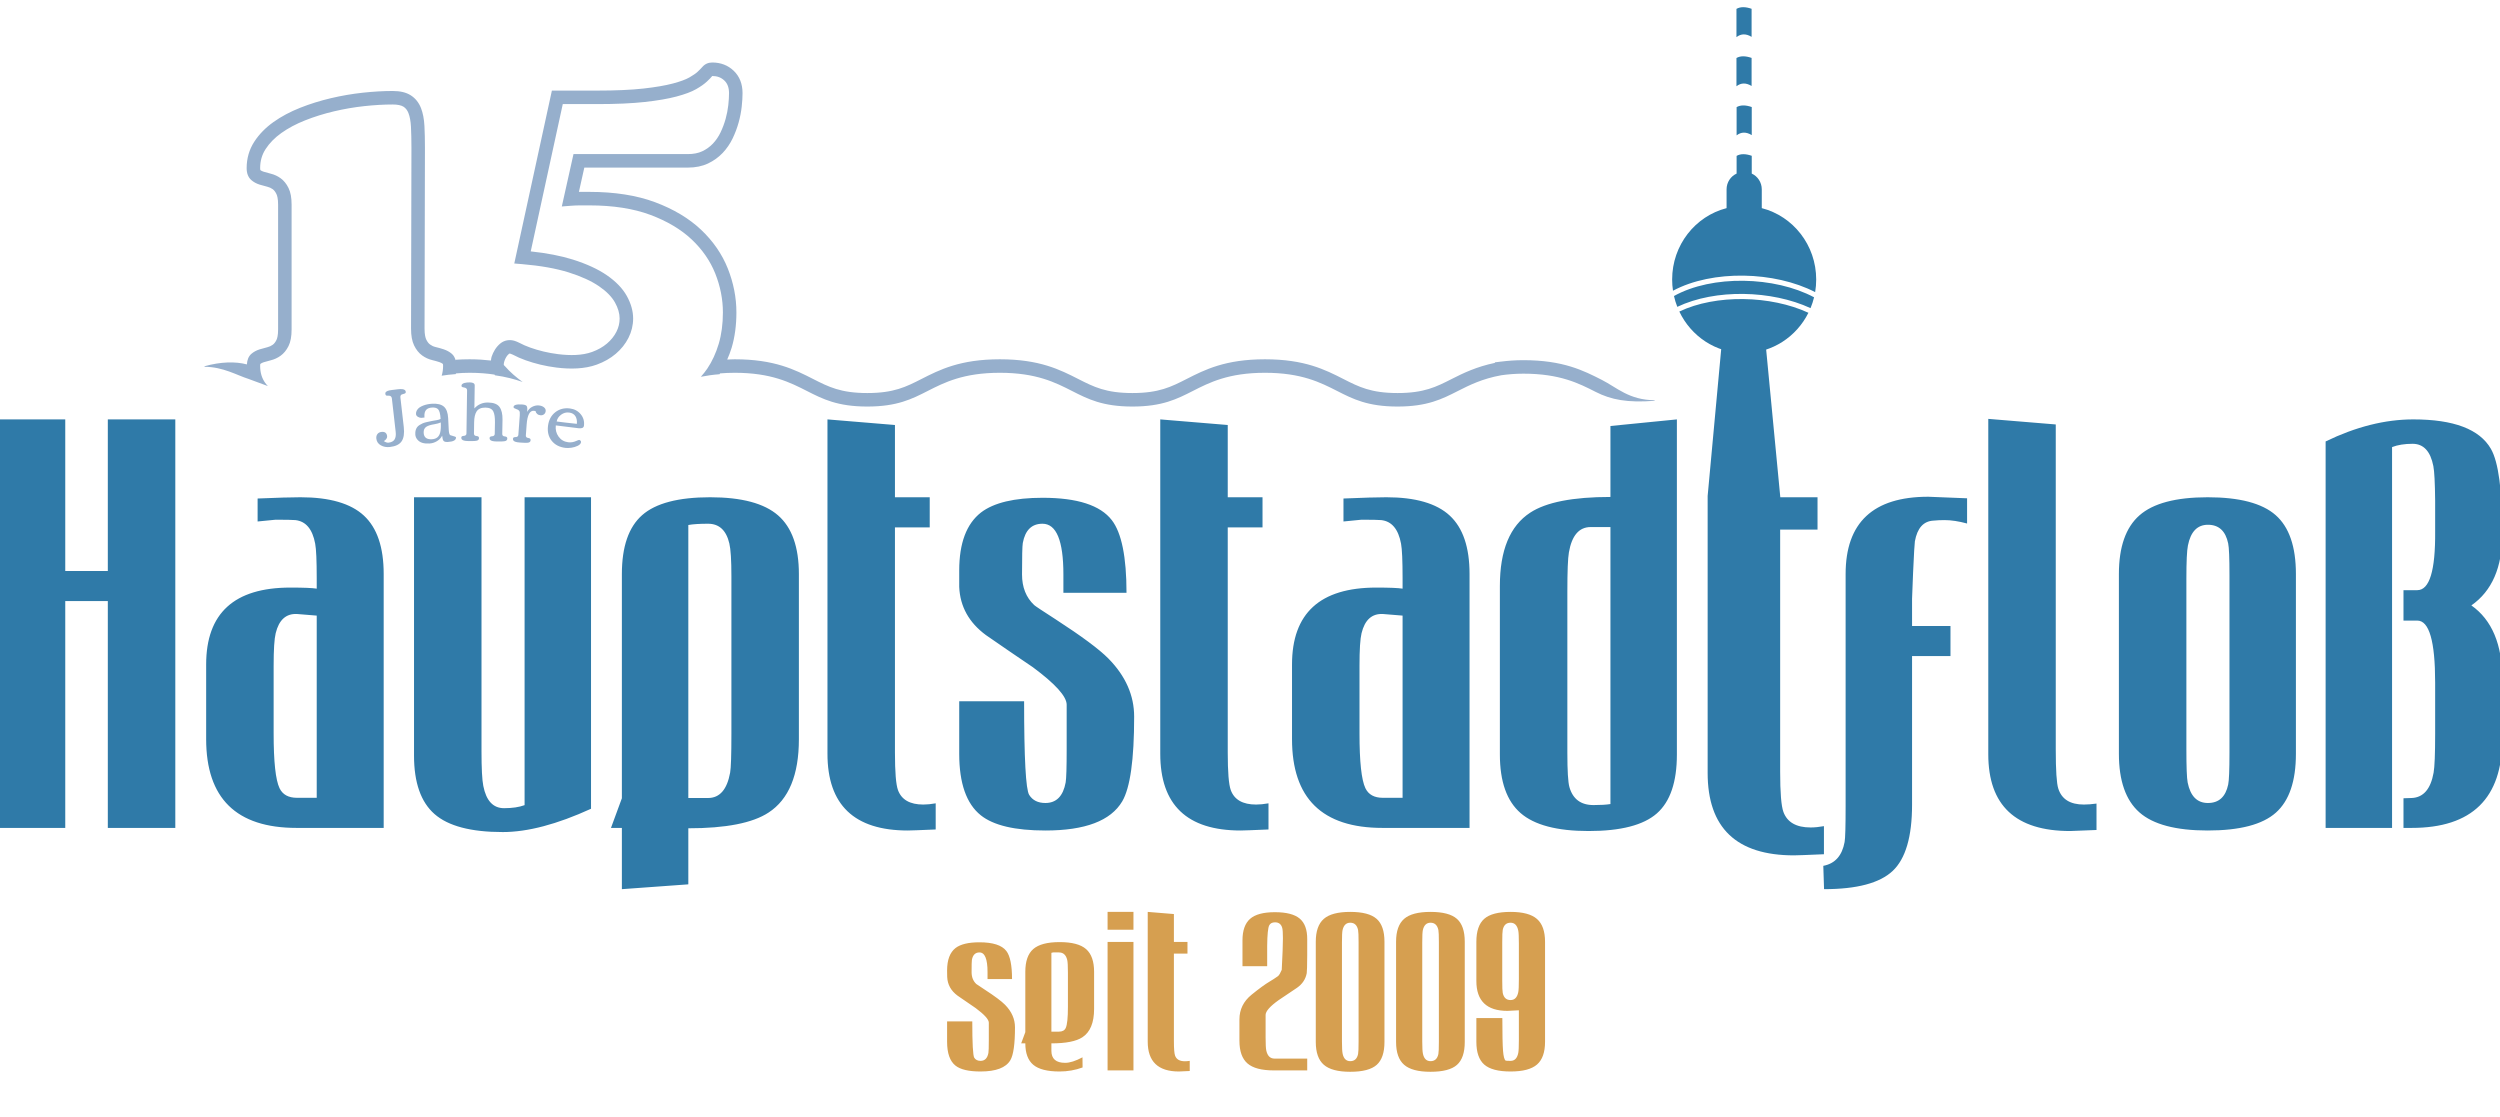 <svg xmlns="http://www.w3.org/2000/svg" xmlns:xlink="http://www.w3.org/1999/xlink" xmlns:serif="http://www.serif.com/" width="100%" height="100%" viewBox="0 0 150 67" xml:space="preserve" style="fill-rule:evenodd;clip-rule:evenodd;stroke-linejoin:round;stroke-miterlimit:2;"> <rect id="ArtBoard1" x="0" y="0" width="150" height="67" style="fill:none;"></rect> <g id="ArtBoard11" serif:id="ArtBoard1"> <g id="hauptstadtfloss-logo" transform="matrix(1,0,0,1,-62,-2283)"> <g id="_15Jahre-HSF_blau-quer.eps" serif:id="15Jahre-HSF_blau-quer.eps" transform="matrix(0.062,0,0,0.062,137.023,2315.27)"> <g id="hauptstadtfloss-logo1" serif:id="hauptstadtfloss-logo"> <g id="_15Jahre-HSF_blau-quer.eps1" serif:id="15Jahre-HSF_blau-quer.eps" transform="matrix(1,0,0,1,-1754.17,-1241.67)"> <g transform="matrix(4.167,0,0,4.167,0,0)"> <path d="M145.734,270.472L145.734,305.672L155.619,305.672L155.619,270.472L171.291,270.472L171.291,365.344L155.619,365.344L155.619,312.665L145.734,312.665L145.734,365.344L130.182,365.344L130.182,270.472L145.734,270.472ZM204.134,309.778L204.134,307.362C204.134,303.274 204.016,300.6 203.779,299.342C203.151,295.961 201.62,294.134 199.185,293.858C198.478,293.798 196.946,293.768 194.589,293.768L190.406,294.18L190.406,288.845C195,288.651 198.319,288.554 200.363,288.554C207.117,288.554 212.026,289.974 215.09,292.814C218.154,295.654 219.685,300.168 219.685,306.356L219.685,365.344L199.453,365.344C185.455,365.344 178.456,358.47 178.456,344.723L178.456,327.39C178.456,315.483 184.973,309.53 198.008,309.53C201.071,309.53 203.113,309.613 204.134,309.778ZM204.134,316.039L199.547,315.665C197.006,315.547 195.359,317.034 194.604,320.127C194.287,321.419 194.128,323.944 194.128,327.702L194.128,343.438C194.128,349.975 194.584,354.203 195.497,356.12C196.212,357.608 197.561,358.352 199.547,358.352L204.134,358.352L204.134,316.039ZM252.408,288.554L267.838,288.554L267.838,360.897C259.945,364.505 253.114,366.308 247.342,366.308C239.961,366.308 234.68,364.917 231.5,362.133C228.32,359.349 226.73,354.82 226.73,348.546L226.73,288.554L242.402,288.554L242.402,347.522C242.402,351.485 242.54,354.172 242.818,355.586C243.493,359.037 245.102,360.763 247.642,360.763C249.548,360.763 251.136,360.528 252.408,360.057L252.408,288.554ZM290.434,358.397L295.021,358.397C297.721,358.397 299.428,356.438 300.143,352.517C300.341,351.419 300.44,348.399 300.44,343.459L300.44,306.936C300.44,303.172 300.281,300.623 299.963,299.289C299.249,296.231 297.602,294.702 295.021,294.702C293.035,294.702 291.507,294.8 290.434,294.996L290.434,358.397ZM295.499,288.554C302.802,288.554 308.063,289.958 311.283,292.766C314.502,295.574 316.112,300.12 316.112,306.403L316.112,344.753C316.112,353.039 313.765,358.715 309.071,361.778C305.364,364.214 299.152,365.431 290.434,365.431L290.434,378.45L275.003,379.569L275.003,365.344L272.472,365.344L275.003,358.46L275.003,306.384C275.003,300.029 276.574,295.469 279.716,292.703C282.857,289.937 288.118,288.554 295.499,288.554ZM347.884,365.706C344.195,365.867 342.036,365.947 341.409,365.947C328.969,365.947 322.749,360.006 322.749,348.123L322.749,270.472L338.421,271.772L338.421,288.554L346.498,288.554L346.498,295.546L338.421,295.546L338.421,347.857C338.421,352.367 338.656,355.27 339.126,356.565C339.95,358.801 341.909,359.919 345.004,359.919C345.866,359.919 346.826,359.825 347.884,359.635L347.884,365.706ZM367.934,306.479C367.934,309.462 368.879,311.836 370.769,313.602C370.965,313.799 372.618,314.899 375.729,316.9C381.79,320.826 385.884,323.868 388.01,326.026C391.986,330.07 393.974,334.564 393.974,339.509C393.974,349.479 393.052,356.035 391.206,359.175C388.537,363.69 382.59,365.947 373.367,365.947C366.3,365.947 361.296,364.767 358.352,362.408C355.016,359.736 353.347,354.979 353.347,348.138L353.347,335.93L368.417,335.93C368.417,349.168 368.809,356.416 369.593,357.672C370.379,358.93 371.634,359.558 373.359,359.558C375.909,359.558 377.477,357.969 378.066,354.792C378.223,353.891 378.302,351.322 378.302,347.087L378.302,336.734C378.302,334.813 375.687,331.911 370.457,328.029C366.798,325.557 363.16,323.067 359.543,320.558C355.609,317.656 353.544,313.931 353.347,309.381L353.347,305.558C353.347,299.205 355.035,294.715 358.411,292.086C361.393,289.812 366.16,288.675 372.713,288.675C380.759,288.675 386.116,290.406 388.784,293.866C391.06,296.814 392.198,302.437 392.198,310.735L377.541,310.735L377.541,306.477C377.541,298.627 375.92,294.702 372.68,294.702C370.188,294.702 368.665,296.194 368.112,299.177C367.993,299.884 367.934,302.317 367.934,306.479ZM425.173,365.706C421.483,365.867 419.325,365.947 418.697,365.947C406.257,365.947 400.037,360.006 400.037,348.123L400.037,270.472L415.709,271.772L415.709,288.554L423.786,288.554L423.786,295.546L415.709,295.546L415.709,347.857C415.709,352.367 415.944,355.27 416.414,356.565C417.237,358.801 419.197,359.919 422.292,359.919C423.154,359.919 424.114,359.825 425.173,359.635L425.173,365.706ZM456.314,309.778L456.314,307.362C456.314,303.274 456.195,300.6 455.959,299.342C455.331,295.961 453.8,294.134 451.365,293.858C450.658,293.798 449.126,293.768 446.768,293.768L442.586,294.18L442.586,288.845C447.18,288.651 450.499,288.554 452.542,288.554C459.297,288.554 464.206,289.974 467.269,292.814C470.333,295.654 471.865,300.168 471.865,306.356L471.865,365.344L451.633,365.344C437.635,365.344 430.636,358.47 430.636,344.723L430.636,327.39C430.636,315.483 437.153,309.53 450.188,309.53C453.25,309.53 455.292,309.613 456.314,309.778ZM456.314,316.039L451.727,315.665C449.186,315.547 447.539,317.034 446.784,320.127C446.466,321.419 446.307,323.944 446.307,327.702L446.307,343.438C446.307,349.975 446.764,354.203 447.677,356.12C448.392,357.608 449.741,358.352 451.727,358.352L456.314,358.352L456.314,316.039ZM504.587,295.474L500,295.474C497.3,295.474 495.613,297.439 494.939,301.367C494.7,302.702 494.581,305.725 494.581,310.438L494.581,347.904C494.581,352.067 494.74,354.718 495.058,355.857C495.851,358.646 497.717,360.04 500.656,360.04C502.285,360.04 503.595,359.962 504.587,359.805L504.587,295.474ZM520.018,348.29C520.018,354.687 518.466,359.249 515.365,361.977C512.263,364.704 506.982,366.068 499.522,366.068C492.179,366.068 486.908,364.675 483.709,361.888C480.509,359.101 478.909,354.569 478.909,348.29L478.909,309.146C478.909,300.865 481.256,295.195 485.95,292.133C489.658,289.701 495.87,288.484 504.587,288.484L504.587,272.004L520.018,270.472L520.018,348.29ZM574.635,312.112L574.635,318.45L583.556,318.45L583.556,325.443L574.635,325.443L574.635,359.955C574.635,367.377 573.136,372.501 570.139,375.328C567.141,378.155 561.827,379.569 554.195,379.569L554.021,374.152C556.738,373.642 558.387,371.798 558.97,368.618C559.126,367.794 559.204,364.988 559.204,360.2L559.204,306.39C559.204,294.42 565.603,288.434 578.402,288.434C578.834,288.434 581.838,288.554 587.413,288.795L587.413,294.652C585.472,294.123 583.728,293.858 582.183,293.858C581.272,293.858 580.42,293.899 579.627,293.979C577.29,294.096 575.844,295.7 575.289,298.791C575.209,299.261 575.07,301.687 574.872,306.068L574.635,312.112ZM617.471,365.826L611.35,366.068C598.674,366.068 592.336,360.122 592.336,348.232L592.336,270.351L608.008,271.646L608.008,347.149C608.008,351.974 608.203,354.996 608.595,356.213C609.379,358.683 611.359,359.919 614.533,359.919C615.394,359.919 616.373,359.844 617.471,359.693L617.471,365.826ZM648.349,306.633C648.349,302.677 648.25,300.23 648.052,299.291C647.456,296.392 645.887,294.943 643.346,294.943C640.884,294.943 639.336,296.549 638.701,299.759C638.462,300.935 638.343,303.5 638.343,307.456L638.343,347.105C638.343,351.217 638.442,353.782 638.641,354.8C639.276,357.972 640.845,359.558 643.346,359.558C645.887,359.558 647.456,358.129 648.052,355.269C648.25,354.33 648.349,351.883 648.349,347.927L648.349,306.633ZM663.78,348.128C663.78,354.48 662.229,359.037 659.127,361.801C656.025,364.565 650.744,365.947 643.284,365.947C635.902,365.947 630.621,364.545 627.441,361.742C624.261,358.938 622.671,354.401 622.671,348.128L622.671,306.373C622.671,300.101 624.261,295.563 627.441,292.76C630.621,289.956 635.902,288.554 643.284,288.554C650.665,288.554 655.926,289.937 659.068,292.7C662.209,295.464 663.78,300.021 663.78,306.373L663.78,348.128ZM686.11,276.902L686.11,365.344L670.68,365.344L670.68,275.592C677.704,272.179 684.493,270.472 691.046,270.472C700.425,270.472 706.43,272.748 709.059,277.3C710.825,280.36 711.707,286.971 711.707,297.132C711.707,304.822 709.314,310.335 704.527,313.67C709.314,317.044 711.707,322.753 711.707,330.797L711.707,344.687C711.707,358.459 704.689,365.344 690.65,365.344L688.763,365.344L688.763,358.458L690.677,358.397C693.387,358.281 695.081,356.319 695.758,352.512C695.997,351.178 696.116,348.176 696.116,343.506L696.116,331.557C696.116,321.981 694.733,317.194 691.965,317.194L688.763,317.194L688.763,310.132L691.965,310.132C694.811,310.132 696.195,305.584 696.116,296.488L696.116,289.371C696.076,285.215 695.938,282.529 695.7,281.314C695.025,277.863 693.417,276.138 690.876,276.138C689.009,276.138 687.42,276.392 686.11,276.902Z" style="fill:rgb(47,122,168);fill-rule:nonzero;"></path> <path d="M530.328,253.958L527.161,288.263L527.161,352.567C527.161,365.335 533.844,371.719 547.211,371.719C547.886,371.719 550.205,371.633 554.169,371.459L554.169,364.936C553.032,365.14 552,365.242 551.075,365.242C547.748,365.242 545.643,364.04 544.758,361.637C544.253,360.246 544.001,357.127 544.001,352.281L544.001,296.072L552.68,296.072L552.68,288.559L544.001,288.559L544.051,288.715L540.722,253.958L530.328,253.958Z" style="fill:rgb(47,122,168);fill-rule:nonzero;"></path> <path d="M552.371,237.98C552.371,229.984 546.995,223.271 539.732,221.408L539.732,217.051C539.732,215.416 538.775,214.01 537.403,213.384L537.403,209.253C535.954,208.75 534.782,208.757 533.887,209.274L533.887,213.384C532.514,214.01 531.557,215.416 531.557,217.051L531.557,221.408C524.295,223.271 518.918,229.984 518.918,237.98C518.918,238.868 518.985,239.74 519.112,240.591C528.309,235.662 542.747,236.066 552.127,240.908C552.288,239.957 552.371,238.979 552.371,237.98ZM537.403,204.449L537.403,197.929C535.954,197.426 534.782,197.433 533.887,197.95L533.887,204.511C534.945,203.685 536.117,203.664 537.403,204.449ZM519.341,241.819C519.537,242.684 519.794,243.523 520.112,244.332C528.972,240.113 542.023,240.45 551.057,244.632C551.392,243.823 551.667,242.982 551.878,242.115C542.721,237.233 528.224,236.866 519.341,241.819ZM520.585,245.424C523.294,251.132 529.019,255.067 535.645,255.067C542.16,255.067 547.804,251.262 550.566,245.71C541.821,241.66 529.093,241.363 520.585,245.424Z" style="fill:rgb(47,122,168);fill-rule:nonzero;"></path> <path d="M537.368,193.041L537.368,186.521C535.919,186.018 534.748,186.025 533.853,186.542L533.853,193.104C534.911,192.277 536.082,192.256 537.368,193.041Z" style="fill:rgb(47,122,168);fill-rule:nonzero;"></path> <path d="M537.368,181.633L537.368,175.113C535.919,174.61 534.748,174.617 533.853,175.134L533.853,181.696C534.911,180.87 536.082,180.849 537.368,181.633Z" style="fill:rgb(47,122,168);fill-rule:nonzero;"></path> <path d="M356.289,396C356.502,394.843 357.089,394.263 358.049,394.263C359.298,394.263 359.923,395.779 359.923,398.811L359.923,400.456L365.613,400.456C365.613,397.242 365.171,395.063 364.287,393.921C363.251,392.58 361.172,391.91 358.049,391.91C355.504,391.91 353.654,392.352 352.496,393.235C351.186,394.256 350.531,396 350.531,398.468C350.531,399.108 350.538,399.603 350.554,399.953C350.63,401.721 351.429,403.168 352.953,404.295C354.354,405.27 355.764,406.238 357.181,407.197C359.206,408.706 360.22,409.833 360.22,410.579L360.22,414.601C360.22,416.247 360.189,417.245 360.128,417.595C359.9,418.829 359.29,419.446 358.3,419.446C357.63,419.446 357.142,419.202 356.838,418.715C356.533,418.227 356.381,415.416 356.381,410.282L350.531,410.282L350.531,415.013C350.531,417.663 351.178,419.507 352.473,420.543C353.616,421.457 355.558,421.914 358.3,421.914C361.88,421.914 364.188,421.038 365.224,419.286C365.94,418.067 366.298,415.523 366.298,411.653C366.298,409.734 365.529,407.99 363.99,406.42C363.168,405.583 361.583,404.402 359.237,402.878C358.034,402.101 357.394,401.675 357.318,401.599C356.586,400.913 356.221,399.992 356.221,398.834C356.221,397.219 356.244,396.274 356.289,396ZM374.753,394.355C374.982,394.309 375.111,394.279 375.142,394.263L376.513,394.263C377.518,394.263 378.158,394.849 378.432,396.021C378.539,396.478 378.592,397.467 378.592,398.988L378.592,406.907C378.592,409.418 378.425,411.046 378.09,411.792C377.83,412.37 377.305,412.659 376.513,412.659L374.753,412.659L374.753,394.355ZM370.549,420.36C371.783,421.396 373.816,421.914 376.65,421.914C378.509,421.914 380.291,421.602 381.997,420.977L381.974,418.623C380.375,419.477 379.034,419.903 377.953,419.903C375.82,419.903 374.753,418.975 374.753,417.117L374.753,415.382C378.12,415.382 380.519,414.91 381.952,413.966C383.764,412.779 384.671,410.58 384.671,407.368L384.671,398.782C384.671,396.347 384.054,394.585 382.82,393.497C381.586,392.408 379.537,391.864 376.673,391.864C373.824,391.864 371.783,392.401 370.549,393.474C369.315,394.547 368.698,396.308 368.698,398.758L368.698,412.776L367.738,415.378L368.698,415.378C368.698,417.663 369.315,419.324 370.549,420.36ZM387.802,391.818L387.802,421.662L393.812,421.662L393.812,391.818L387.802,391.818ZM393.812,384.849L387.802,384.849L387.802,388.985L393.812,388.985L393.812,384.849ZM406.883,419.446C406.471,419.507 406.098,419.537 405.763,419.537C404.559,419.537 403.798,419.103 403.478,418.235C403.295,417.732 403.204,416.605 403.204,414.853L403.204,394.538L406.357,394.538L406.357,391.818L403.204,391.818L403.204,385.349L397.125,384.849L397.125,414.994C397.125,419.607 399.539,421.914 404.369,421.914C404.612,421.914 405.45,421.876 406.883,421.8L406.883,419.446ZM428.249,398.308C427.959,399.009 427.678,399.489 427.403,399.748C426.718,400.236 426.063,400.662 425.438,401.027C424.402,401.637 423,402.658 421.233,404.09C419.36,405.613 418.423,407.525 418.423,409.825L418.423,414.761C418.423,417.199 419.044,418.958 420.288,420.04C421.531,421.122 423.579,421.662 426.432,421.662L434.167,421.662L434.167,418.92L426.581,418.92C425.575,418.92 424.935,418.296 424.661,417.046C424.554,416.559 424.501,415.531 424.501,413.961L424.501,408.751C424.532,407.898 425.539,406.763 427.525,405.346C429.418,404.052 430.846,403.092 431.808,402.467C433.045,401.599 433.793,400.472 434.053,399.085C434.114,398.765 434.152,397.348 434.167,394.835L434.167,391.201C434.182,388.993 433.601,387.393 432.422,386.402C431.243,385.412 429.322,384.917 426.661,384.917C423.983,384.917 422.059,385.435 420.888,386.471C419.717,387.507 419.131,389.175 419.131,391.475L419.131,397.463L424.867,397.463C424.867,391.415 424.867,389.83 424.867,392.709C424.897,390.12 425.055,388.543 425.341,387.979C425.581,387.507 426.033,387.271 426.695,387.271C427.568,387.271 428.124,387.705 428.365,388.573C428.47,388.954 428.523,389.762 428.523,390.996C428.523,392.412 428.432,394.85 428.249,398.308ZM446.096,414.996C446.096,416.533 446.057,417.484 445.981,417.849C445.751,418.959 445.145,419.514 444.165,419.514C443.23,419.514 442.64,418.944 442.395,417.803C442.288,417.316 442.234,416.366 442.234,414.951L442.234,391.926C442.234,390.435 442.28,389.485 442.372,389.074C442.632,387.933 443.23,387.362 444.165,387.362C445.13,387.362 445.736,387.925 445.981,389.051C446.057,389.416 446.096,390.367 446.096,391.903L446.096,414.996ZM452.106,391.768C452.106,389.302 451.496,387.532 450.278,386.459C449.059,385.385 447.017,384.849 444.154,384.849C441.289,384.849 439.24,385.393 438.006,386.481C436.772,387.57 436.155,389.332 436.155,391.768L436.155,415.063C436.155,417.499 436.776,419.261 438.018,420.35C439.259,421.438 441.305,421.982 444.154,421.982C447.048,421.982 449.097,421.446 450.301,420.372C451.504,419.299 452.106,417.529 452.106,415.063L452.106,391.768ZM464.743,414.996C464.743,416.533 464.704,417.484 464.628,417.849C464.398,418.959 463.792,419.514 462.812,419.514C461.877,419.514 461.287,418.944 461.042,417.803C460.934,417.316 460.881,416.366 460.881,414.951L460.881,391.926C460.881,390.435 460.927,389.485 461.019,389.074C461.279,387.933 461.877,387.362 462.812,387.362C463.777,387.362 464.382,387.925 464.628,389.051C464.704,389.416 464.743,390.367 464.743,391.903L464.743,414.996ZM470.753,391.768C470.753,389.302 470.143,387.532 468.925,386.459C467.706,385.385 465.664,384.849 462.8,384.849C459.936,384.849 457.887,385.393 456.653,386.481C455.419,387.57 454.802,389.332 454.802,391.768L454.802,415.063C454.802,417.499 455.423,419.261 456.665,420.35C457.906,421.438 459.951,421.982 462.8,421.982C465.695,421.982 467.744,421.446 468.947,420.372C470.151,419.299 470.753,417.529 470.753,415.063L470.753,391.768ZM479.459,391.893C479.459,390.344 479.497,389.388 479.574,389.024C479.804,387.916 480.409,387.362 481.39,387.362C482.34,387.362 482.938,387.977 483.183,389.206C483.275,389.662 483.321,390.656 483.321,392.188L483.321,400.498C483.321,402.03 483.275,403.024 483.183,403.48C482.938,404.709 482.34,405.324 481.39,405.324C480.409,405.324 479.804,404.77 479.574,403.662C479.497,403.298 479.459,402.341 479.459,400.793L479.459,391.893ZM473.449,409.505L473.449,415.013C473.449,417.466 474.058,419.229 475.277,420.303C476.496,421.377 478.537,421.914 481.402,421.914C484.25,421.914 486.295,421.374 487.537,420.292C488.779,419.212 489.4,417.453 489.4,415.017L489.4,391.791C489.4,389.355 488.775,387.589 487.526,386.493C486.276,385.397 484.235,384.849 481.402,384.849C478.522,384.849 476.477,385.389 475.266,386.47C474.055,387.55 473.449,389.323 473.449,391.789L473.449,400.897C473.449,405.524 475.856,407.837 480.67,407.837C480.914,407.837 481.797,407.792 483.321,407.7L483.321,414.592C483.321,416.134 483.275,417.134 483.184,417.591C482.94,418.828 482.346,419.446 481.402,419.446C480.67,419.446 480.282,419.423 480.236,419.377C479.947,419.164 479.748,418.41 479.642,417.115C479.535,415.759 479.482,413.223 479.482,409.505L473.449,409.505Z" style="fill:rgb(214,159,80);fill-rule:nonzero;"></path> <path d="M220.82,264.96C221.282,264.951 221.538,265.171 221.589,265.621L222.472,273.382C222.557,274.125 222.471,274.706 222.213,275.127C221.956,275.548 221.489,275.797 220.814,275.874C220.491,275.911 220.126,275.789 219.718,275.508C219.946,275.396 220.137,275.233 220.291,275.018C220.445,274.803 220.511,274.592 220.487,274.385C220.401,273.624 219.962,273.289 219.17,273.379C218.756,273.426 218.442,273.593 218.228,273.879C218.014,274.166 217.932,274.522 217.98,274.948C218.058,275.63 218.405,276.145 219.021,276.494C219.637,276.843 220.338,276.973 221.123,276.884C222.45,276.733 223.361,276.288 223.857,275.551C224.352,274.813 224.517,273.714 224.351,272.253L223.57,265.396C223.532,265.055 223.625,264.823 223.852,264.698C223.915,264.66 224.04,264.62 224.226,264.577C224.412,264.534 224.562,264.479 224.674,264.41C224.787,264.342 224.834,264.23 224.817,264.075C224.799,263.92 224.738,263.79 224.633,263.684C224.397,263.446 223.852,263.375 223,263.472L221.969,263.599L221.677,263.632C221.501,263.652 221.279,263.687 221.014,263.736C220.833,263.769 220.695,263.807 220.602,263.852C220.508,263.896 220.411,263.951 220.31,264.014C220.21,264.078 220.142,264.159 220.106,264.255C220.071,264.352 220.059,264.45 220.071,264.55C220.082,264.651 220.103,264.726 220.133,264.775C220.163,264.824 220.199,264.869 220.241,264.91C220.283,264.952 220.476,264.968 220.82,264.96ZM229.166,270.031L229.146,269.829C229.109,269.132 229.239,268.614 229.537,268.276C229.835,267.938 230.298,267.752 230.929,267.718C231.559,267.685 232.02,267.813 232.311,268.104C232.642,268.443 232.839,269.193 232.901,270.355C232.687,270.489 232.39,270.586 232.01,270.647C231.63,270.707 231.422,270.741 231.385,270.749C231.373,270.756 231.194,270.789 230.848,270.847C230.501,270.905 230.074,270.997 229.565,271.123C229.22,271.209 228.939,271.299 228.724,271.393C228.508,271.487 228.277,271.612 228.03,271.766C227.784,271.921 227.592,272.09 227.455,272.275C227.318,272.461 227.207,272.686 227.123,272.951C227.039,273.217 227.008,273.563 227.031,273.991C227.054,274.42 227.215,274.811 227.513,275.166C227.811,275.522 228.188,275.77 228.643,275.911C229.099,276.052 229.648,276.106 230.29,276.071C230.932,276.037 231.527,275.852 232.073,275.516C232.619,275.18 233.017,274.757 233.266,274.247C233.309,274.827 233.412,275.223 233.573,275.436C233.735,275.648 234.064,275.741 234.559,275.714C235.874,275.644 236.515,275.287 236.48,274.645C236.475,274.541 236.155,274.408 235.52,274.245C235.29,274.19 235.153,274.142 235.108,274.102C234.934,273.946 234.829,273.54 234.794,272.886L234.658,270.178C234.591,268.918 234.263,268.029 233.674,267.512C233.085,266.994 232.172,266.768 230.937,266.835C230.202,266.874 229.523,267.011 228.897,267.247C228.554,267.376 228.256,267.529 228.002,267.705C227.747,267.881 227.544,268.102 227.393,268.368C227.241,268.634 227.174,268.912 227.189,269.202C227.205,269.493 227.359,269.721 227.654,269.886C227.948,270.051 228.209,270.128 228.439,270.115C228.668,270.103 228.911,270.075 229.166,270.031ZM232.819,273.461C232.591,274.485 231.949,275.026 230.89,275.082C229.667,275.148 229.027,274.654 228.971,273.602C228.936,272.948 229.143,272.473 229.594,272.179C229.79,272.052 230.035,271.941 230.331,271.845C230.626,271.75 231.034,271.659 231.554,271.573C232.074,271.487 232.537,271.356 232.945,271.181C232.995,272.117 232.953,272.877 232.819,273.461ZM247.833,275.524C248.202,275.45 248.389,275.244 248.393,274.907C248.398,274.613 248.202,274.453 247.808,274.426C247.413,274.398 247.218,274.207 247.223,273.852L247.281,270.544C247.3,269.221 247.064,268.23 246.575,267.57C246.085,266.911 245.203,266.571 243.929,266.553C242.655,266.534 241.594,266.991 240.748,267.922L240.825,262.584C240.832,262.124 240.455,261.889 239.696,261.878C239.243,261.871 238.832,261.914 238.463,262.007C238.254,262.059 238.084,262.139 237.954,262.248C237.823,262.356 237.757,262.478 237.755,262.613C237.753,262.747 237.784,262.844 237.848,262.903C237.911,262.963 238.096,263.019 238.401,263.072C238.841,263.152 239.059,263.37 239.053,263.725L238.908,273.731C238.905,273.927 238.842,274.069 238.718,274.156C238.594,274.243 238.457,274.288 238.307,274.292C238.157,274.296 238.02,274.328 237.897,274.387C237.773,274.447 237.71,274.554 237.708,274.711C237.706,274.867 237.747,275.001 237.831,275.112C238.017,275.36 238.512,275.49 239.314,275.501L240.104,275.504C240.601,275.511 240.984,275.486 241.254,275.428C241.629,275.354 241.819,275.149 241.824,274.812C241.828,274.518 241.633,274.357 241.238,274.33C240.843,274.303 240.649,274.112 240.654,273.756L240.692,271.129C240.708,270.032 240.898,269.199 241.261,268.628C241.662,268.015 242.353,267.716 243.333,267.73C244.264,267.743 244.872,268.052 245.157,268.657C245.419,269.194 245.542,270.026 245.526,271.153L245.477,273.826C245.475,274.023 245.411,274.164 245.288,274.251C245.164,274.338 245.027,274.384 244.877,274.388C244.726,274.392 244.59,274.423 244.466,274.483C244.343,274.542 244.28,274.65 244.278,274.806C244.275,274.962 244.316,275.096 244.401,275.208C244.587,275.456 245.081,275.585 245.884,275.597L246.674,275.599C247.164,275.606 247.55,275.581 247.833,275.524ZM253.213,275.882C253.586,275.829 253.784,275.635 253.809,275.299C253.83,275.006 253.645,274.834 253.252,274.784C252.86,274.733 252.676,274.531 252.702,274.177L252.887,271.656C253.048,269.463 253.605,268.401 254.558,268.471C254.662,268.479 254.792,268.501 254.949,268.537C254.997,268.804 255.127,269.029 255.338,269.21C255.549,269.391 255.81,269.494 256.122,269.516C256.433,269.539 256.703,269.459 256.932,269.276C257.16,269.094 257.286,268.836 257.311,268.503C257.334,268.17 257.191,267.883 256.881,267.642C256.57,267.401 256.161,267.262 255.658,267.225C255.154,267.188 254.651,267.302 254.15,267.566C253.648,267.83 253.274,268.217 253.028,268.728C253.079,268.031 253.037,267.581 252.901,267.378C252.766,267.174 252.42,267.052 251.864,267.011C250.55,266.915 249.876,267.111 249.84,267.6C249.832,267.71 249.885,267.797 250.001,267.861C250.116,267.924 250.266,267.991 250.451,268.06C250.637,268.128 250.772,268.184 250.858,268.228C250.944,268.271 251.048,268.361 251.17,268.499C251.292,268.637 251.333,268.978 251.293,269.522L250.961,274.049C250.947,274.245 250.875,274.382 250.747,274.462C250.618,274.541 250.479,274.579 250.328,274.574C250.178,274.569 250.04,274.593 249.913,274.645C249.786,274.697 249.718,274.801 249.706,274.957C249.695,275.113 249.728,275.249 249.805,275.365C249.977,275.623 250.462,275.782 251.263,275.84L252.052,275.889C252.541,275.925 252.928,275.922 253.213,275.882ZM261.88,277.088C262.269,277.136 262.73,277.124 263.264,277.052C263.798,276.979 264.296,276.828 264.76,276.599C265.224,276.369 265.476,276.087 265.518,275.753C265.534,275.625 265.491,275.51 265.389,275.408C265.288,275.306 265.193,275.25 265.105,275.239C265.017,275.228 264.802,275.3 264.462,275.455C263.82,275.752 263.183,275.861 262.551,275.783C261.596,275.664 260.847,275.228 260.306,274.476C259.763,273.723 259.547,272.854 259.657,271.867L264.938,272.523C265.716,272.62 266.135,272.422 266.197,271.93C266.323,270.914 266.07,270.027 265.439,269.266C264.808,268.506 263.973,268.061 262.934,267.931C261.621,267.768 260.487,268.061 259.532,268.81C258.579,269.559 258.017,270.617 257.846,271.985C257.677,273.353 257.961,274.503 258.7,275.434C259.44,276.365 260.5,276.917 261.88,277.088ZM261.997,271.223L259.863,270.958C259.971,270.335 260.308,269.813 260.877,269.389C261.446,268.966 262.068,268.796 262.746,268.88C263.424,268.965 263.912,269.248 264.211,269.729C264.509,270.211 264.62,270.802 264.546,271.502C263.795,271.434 262.945,271.341 261.997,271.223Z" style="fill:rgb(150,175,204);fill-rule:nonzero;"></path> <path d="M514.834,266.154L514.834,266.02C508.906,265.967 506.101,263.084 502.586,261.295C498.372,259.147 493.598,256.716 484.379,256.716C482.442,256.716 480.764,256.855 479.19,257.048L479.19,257.032C479.135,257.041 479.093,257.057 479.039,257.065C478.615,257.119 478.156,257.154 477.753,257.218L477.753,257.346C473.5,258.236 470.444,259.701 467.712,261.093C464.135,262.912 461.31,264.351 455.143,264.351C448.976,264.351 446.149,262.912 442.564,261.087C438.352,258.942 433.577,256.51 424.359,256.51C415.14,256.51 410.364,258.942 406.145,261.092C402.567,262.912 399.743,264.351 393.573,264.351C387.407,264.351 384.583,262.914 380.991,261.087C376.779,258.942 372.004,256.51 362.786,256.51C353.566,256.51 348.79,258.942 344.571,261.092C340.994,262.912 338.17,264.351 331.999,264.351C325.83,264.351 323.006,262.912 319.422,261.089C315.209,258.942 310.434,256.51 301.214,256.51C300.589,256.51 300.046,256.554 299.464,256.577C299.849,255.689 300.213,254.781 300.502,253.81C301.232,251.364 301.601,248.607 301.601,245.621C301.601,242.195 300.931,238.769 299.606,235.436C298.272,232.085 296.172,229.044 293.365,226.399C290.577,223.772 286.991,221.63 282.707,220.03C278.449,218.44 273.319,217.634 267.456,217.634L265.297,217.634C265.206,217.634 265.114,217.634 265.023,217.636L266.28,211.994L290.339,211.994C292.096,211.994 293.665,211.673 295.007,211.039C296.31,210.423 297.457,209.598 298.416,208.586C299.355,207.593 300.134,206.453 300.736,205.199C301.31,203.996 301.776,202.758 302.119,201.517C302.462,200.279 302.701,199.044 302.833,197.847C302.961,196.679 303.026,195.625 303.026,194.713C303.026,192.561 302.336,190.812 300.98,189.513C299.641,188.234 297.963,187.585 295.99,187.585C295.063,187.585 294.27,187.943 293.697,188.615C293.447,188.905 293.086,189.269 292.619,189.711C292.19,190.114 291.54,190.566 290.686,191.053C289.839,191.537 288.55,192.012 286.856,192.462C285.099,192.93 282.788,193.325 279.989,193.637C277.16,193.951 273.547,194.11 269.249,194.11L258.749,194.11L250.015,234.263L251.797,234.41C256.062,234.766 259.717,235.415 262.665,236.341C265.566,237.256 267.939,238.34 269.716,239.562C271.421,240.736 272.659,241.996 273.394,243.307C274.115,244.599 274.481,245.857 274.481,247.045C274.481,248.121 274.236,249.128 273.732,250.127C273.216,251.143 272.479,252.061 271.541,252.857C270.589,253.665 269.43,254.32 268.09,254.806C265.783,255.647 262.945,255.662 260.207,255.322C259.045,255.176 257.905,254.971 256.821,254.711C255.723,254.446 254.678,254.136 253.72,253.793C252.77,253.453 251.923,253.084 251.159,252.672C250.77,252.478 250.418,252.335 250.09,252.229C249.021,251.902 247.762,252.018 246.772,252.842C246.29,253.239 245.87,253.722 245.522,254.274C245.195,254.796 244.931,255.363 244.738,255.957C244.643,256.251 244.645,256.517 244.595,256.8C243.088,256.628 241.477,256.51 239.647,256.51C238.512,256.51 237.446,256.548 236.438,256.617C236.43,256.664 236.41,256.707 236.401,256.755C236.227,256.163 235.967,255.64 235.533,255.26L235.53,255.257C235.006,254.801 234.362,254.444 233.617,254.194C233.023,253.998 232.383,253.816 231.692,253.652C231.246,253.547 230.843,253.358 230.453,253.075C230.12,252.836 229.824,252.45 229.572,251.926C229.391,251.548 229.175,250.801 229.175,249.392L229.268,207.394C229.268,205.537 229.229,203.833 229.151,202.325C229.065,200.711 228.799,199.318 228.356,198.185C227.851,196.895 227.048,195.891 225.964,195.202C224.901,194.529 223.53,194.202 221.773,194.202C219.611,194.202 217.275,194.336 214.826,194.601C212.376,194.866 209.885,195.295 207.422,195.875C204.948,196.458 202.548,197.208 200.29,198.102C197.978,199.018 195.894,200.13 194.099,201.408C192.243,202.728 190.739,204.27 189.627,205.991C188.453,207.804 187.859,209.869 187.859,212.127C187.859,213.329 188.224,214.259 188.946,214.893C189.478,215.357 190.123,215.71 190.861,215.942C191.427,216.121 192.043,216.29 192.706,216.452C193.145,216.56 193.54,216.742 193.912,217.007C194.233,217.238 194.522,217.612 194.772,218.123C194.951,218.488 195.164,219.21 195.164,220.579L195.164,249.573C195.164,250.975 194.954,251.689 194.776,252.043C194.528,252.542 194.238,252.911 193.91,253.144C193.536,253.412 193.143,253.594 192.708,253.7C192.045,253.862 191.432,254.032 190.863,254.21C190.124,254.443 189.48,254.795 188.943,255.26C188.297,255.827 187.981,256.669 187.914,257.7C185.258,256.995 181.835,257.071 178.078,258.124L178.078,258.257C182.379,258.257 185.617,260.234 188.287,261.067L192.792,262.732C192.576,262.503 192.368,262.27 192.191,262.024C191.387,260.91 190.995,259.602 190.995,258.026C190.995,257.739 191.038,257.61 191.022,257.61L191.021,257.61C191.223,257.44 191.486,257.302 191.8,257.204C192.306,257.046 192.856,256.891 193.451,256.747C194.273,256.547 195.042,256.192 195.732,255.697C196.478,255.167 197.101,254.409 197.582,253.445C198.065,252.48 198.3,251.214 198.3,249.573L198.3,220.579C198.3,218.975 198.067,217.72 197.589,216.743C197.109,215.762 196.486,214.993 195.736,214.456C195.043,213.961 194.274,213.607 193.451,213.405C192.859,213.262 192.311,213.111 191.804,212.95C191.48,212.848 191.213,212.707 191.055,212.583C191.055,212.582 190.995,212.466 190.995,212.127C190.995,210.46 191.41,209.01 192.261,207.693C193.157,206.308 194.387,205.052 195.917,203.963C197.507,202.832 199.366,201.842 201.445,201.019C203.562,200.18 205.815,199.476 208.141,198.928C210.478,198.377 212.841,197.971 215.164,197.72C217.501,197.467 219.724,197.338 221.773,197.338C222.886,197.338 223.756,197.516 224.284,197.851C224.797,198.177 225.174,198.66 225.434,199.326C225.755,200.147 225.951,201.211 226.019,202.489C226.093,203.94 226.131,205.591 226.131,207.39L226.039,249.389C226.039,251.02 226.27,252.292 226.744,253.282C227.225,254.285 227.857,255.074 228.616,255.619C229.331,256.138 230.122,256.502 230.966,256.703C231.562,256.845 232.114,257 232.625,257.17C232.954,257.28 233.224,257.421 233.429,257.588C233.446,257.636 233.481,257.766 233.481,258.026C233.481,258.86 233.369,259.622 233.152,260.322C234.178,260.163 235.259,260.031 236.438,259.951C236.447,259.9 236.445,259.844 236.453,259.792C237.454,259.709 238.493,259.646 239.647,259.646C241.83,259.646 243.718,259.808 245.418,260.066C245.466,260.117 245.484,260.182 245.536,260.23C248.038,260.575 250.118,261.13 251.953,261.783C250.441,260.686 249.046,259.486 247.869,258.141L247.715,257.988C247.57,257.863 247.57,257.803 247.57,257.751C247.57,257.515 247.621,257.238 247.722,256.925C247.836,256.576 247.989,256.244 248.179,255.942C248.347,255.674 248.545,255.446 248.85,255.184C248.968,255.184 249.073,255.199 249.151,255.222C249.331,255.279 249.532,255.366 249.713,255.455C250.574,255.919 251.566,256.354 252.663,256.746C253.728,257.127 254.879,257.467 256.088,257.76C257.286,258.047 258.54,258.275 259.818,258.434C263.053,258.84 266.385,258.768 269.163,257.754C270.851,257.141 272.334,256.299 273.57,255.248C274.829,254.182 275.825,252.938 276.531,251.543C277.252,250.114 277.618,248.601 277.618,247.045C277.618,245.315 277.118,243.543 276.131,241.777C275.159,240.04 273.599,238.426 271.493,236.977C269.459,235.579 266.807,234.358 263.607,233.349C260.864,232.487 257.584,231.85 253.836,231.453L261.276,197.246L269.249,197.246C273.662,197.246 277.393,197.08 280.334,196.753C283.29,196.425 285.755,196.001 287.661,195.493C289.645,194.966 291.143,194.405 292.244,193.777C293.325,193.158 294.151,192.576 294.768,191.995C295.341,191.456 295.775,191.009 295.99,190.722C297.143,190.722 298.066,191.068 298.811,191.78C299.537,192.474 299.889,193.433 299.889,194.713C299.889,195.511 299.831,196.45 299.715,197.505C299.601,198.536 299.393,199.604 299.096,200.682C298.802,201.744 298.402,202.809 297.906,203.845C297.446,204.805 296.85,205.676 296.139,206.43C295.449,207.157 294.616,207.754 293.667,208.203C292.748,208.638 291.628,208.857 290.339,208.857L263.765,208.857L261.053,221.021L263.169,220.857C263.894,220.8 264.603,220.77 265.297,220.77L267.456,220.77C272.942,220.77 277.705,221.51 281.611,222.969C285.5,224.421 288.732,226.343 291.214,228.681C293.685,231.01 295.527,233.674 296.691,236.596C297.869,239.556 298.465,242.593 298.465,245.621C298.465,248.304 298.138,250.759 297.497,252.916C296.855,255.067 295.964,257.003 294.846,258.669C294.391,259.35 293.874,259.969 293.345,260.574C294.667,260.312 296.095,260.101 297.694,259.98C297.733,259.92 297.761,259.849 297.798,259.789C298.858,259.699 299.989,259.646 301.214,259.646C309.682,259.646 314.1,261.898 318.009,263.888C321.644,265.738 325.078,267.487 331.999,267.487C338.921,267.487 342.357,265.738 346.002,263.882C349.899,261.898 354.318,259.646 362.786,259.646C371.252,259.646 375.671,261.898 379.586,263.891C383.221,265.742 386.654,267.487 393.573,267.487C400.495,267.487 403.93,265.738 407.576,263.882C411.473,261.898 415.891,259.646 424.359,259.646C432.825,259.646 437.242,261.898 441.15,263.887C444.787,265.738 448.223,267.487 455.143,267.487C462.063,267.487 465.498,265.738 469.145,263.882C471.843,262.508 474.824,261.025 479.19,260.23L479.19,260.224C480.75,260.009 482.42,259.852 484.379,259.852C492.845,259.852 497.264,262.103 501.169,264.092C504.745,265.913 508.544,266.643 514.834,266.154Z" style="fill:rgb(150,175,204);fill-rule:nonzero;"></path> </g> </g> <g id="_15Jahre-HSF_blau-quer.eps2" serif:id="15Jahre-HSF_blau-quer.eps"> </g> </g> </g> </g> </g> </svg>